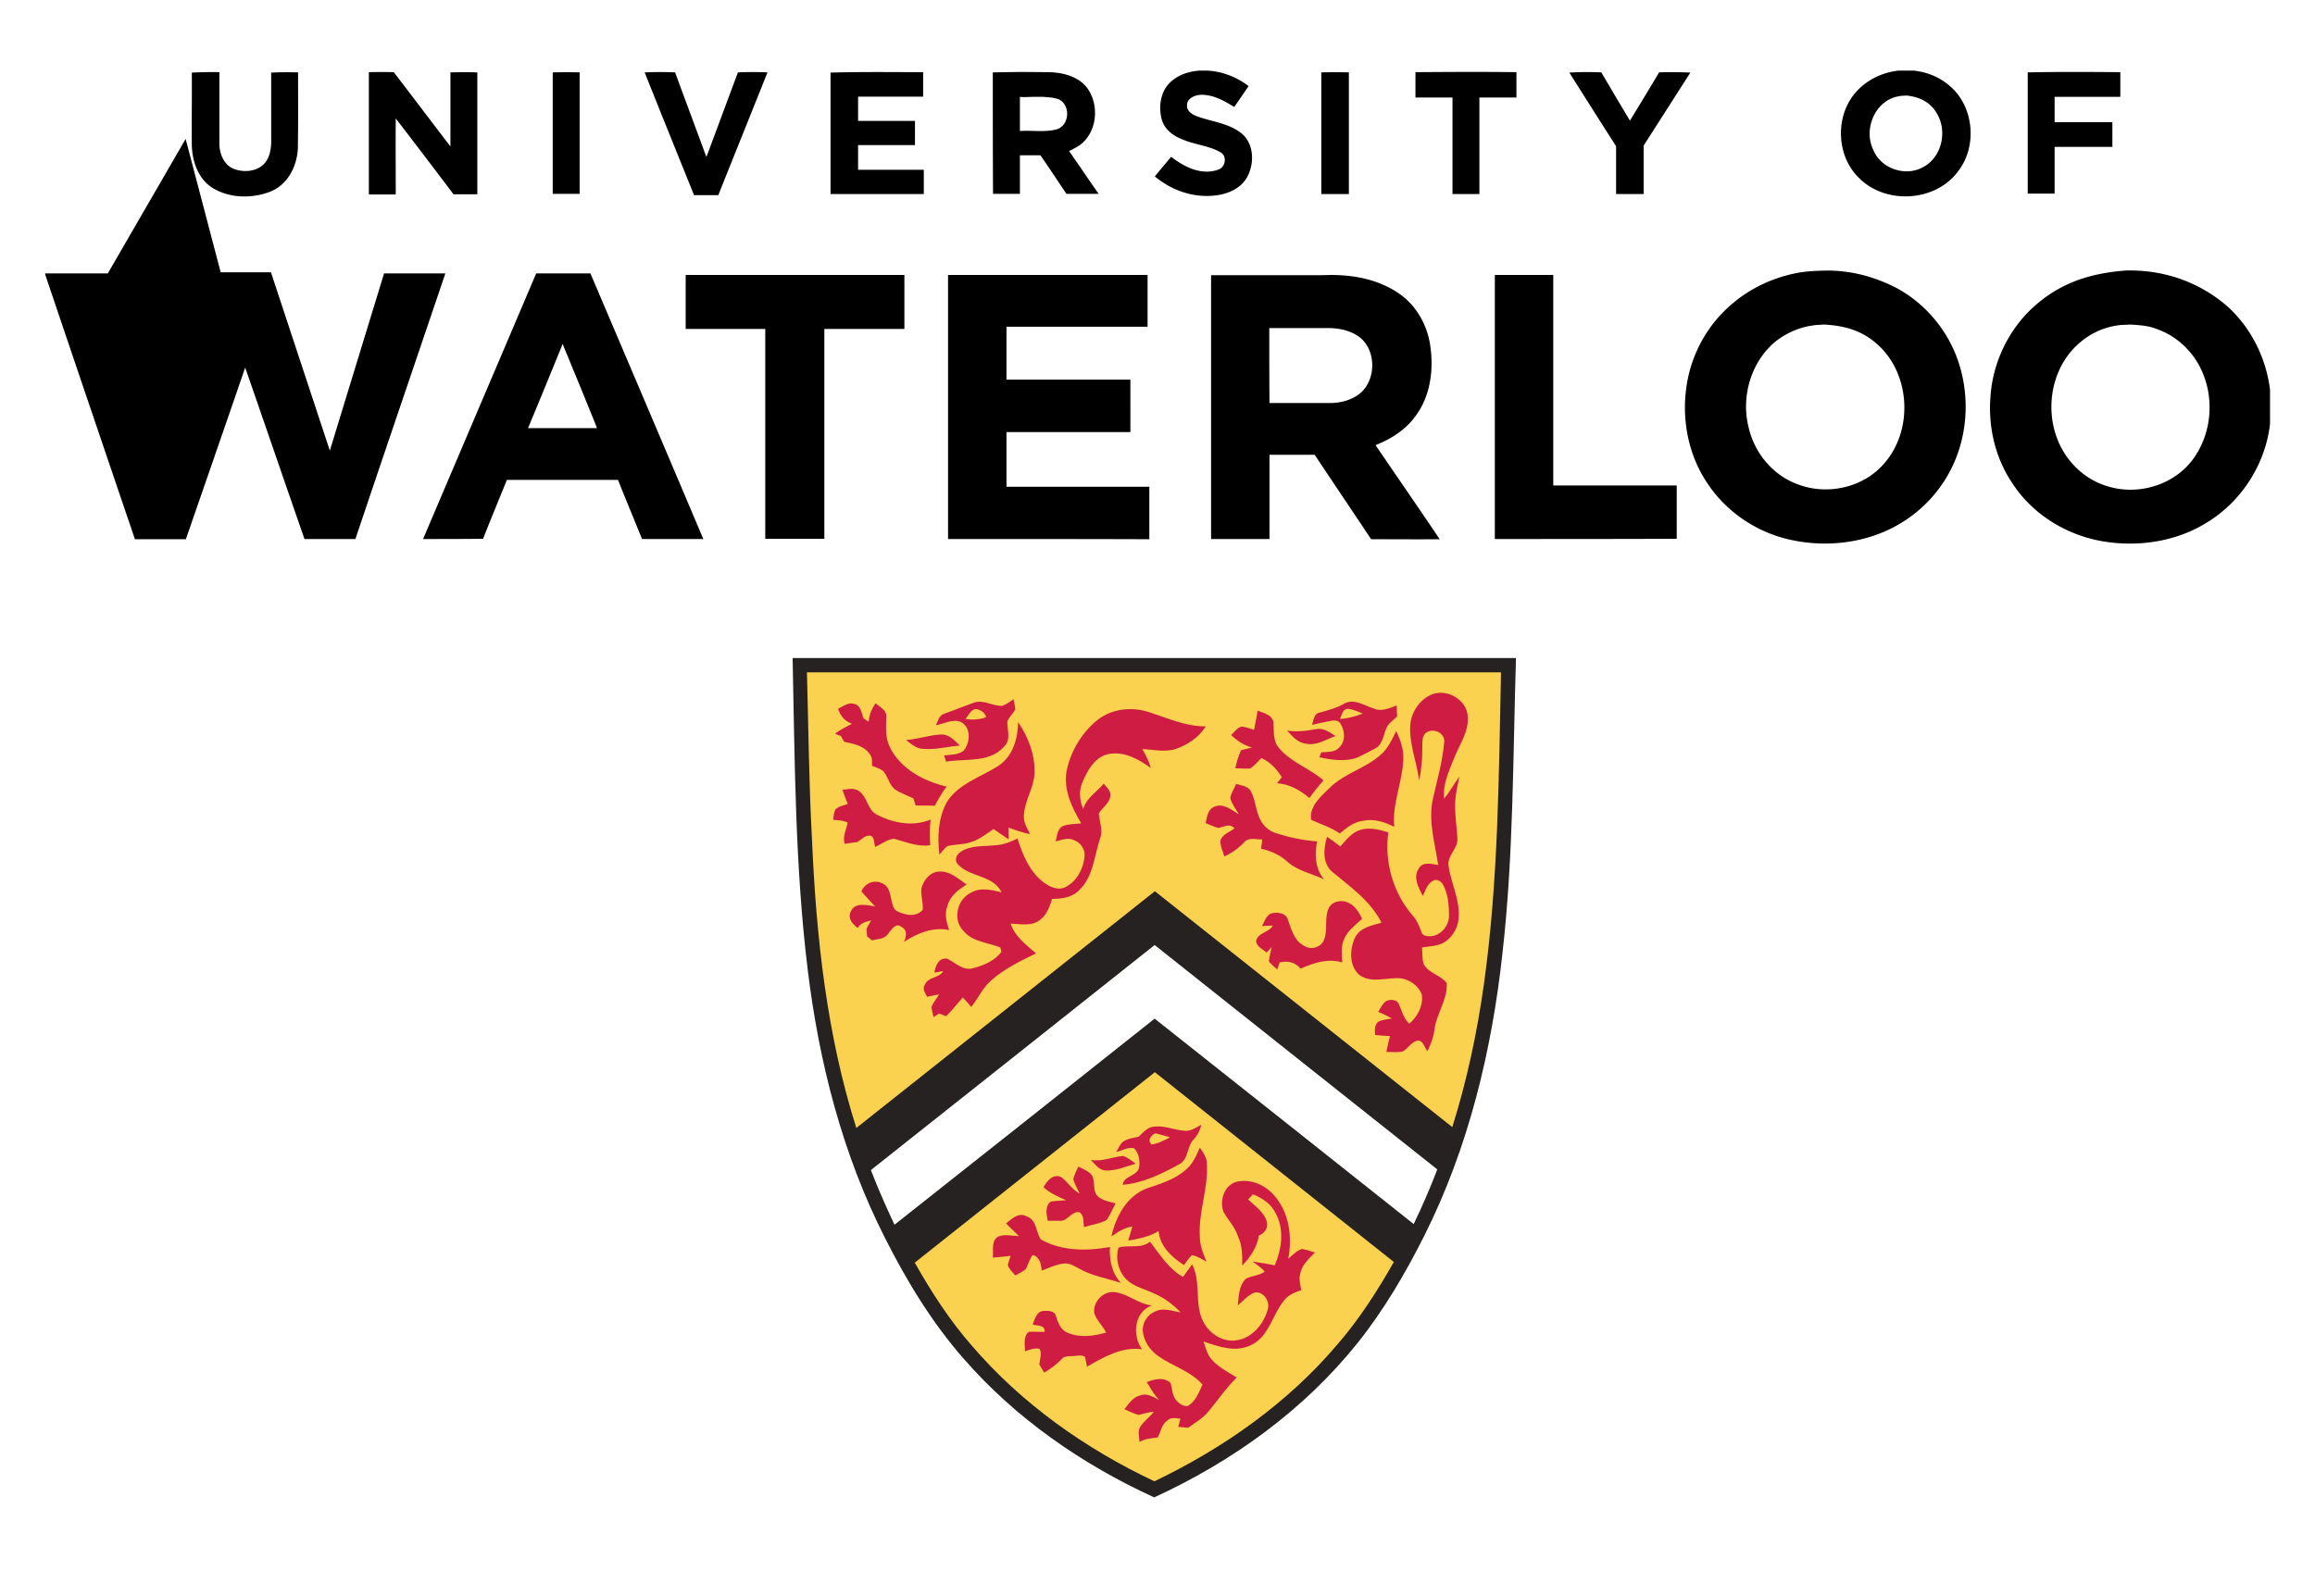 <?xml version="1.0" encoding="UTF-8"?>
<svg xmlns="http://www.w3.org/2000/svg" id="Layer_1" viewBox="0 0 1050 724" width="2500" height="1724">
  <style>.st0{fill:#fff}.st1{fill:#262222}.st2{fill:#fbd150}.st3{fill:#cf1c43}</style>
  <path class="st0" d="M0 0h1050v724H0z" id="Background"></path>
  <g id="Layer_1_1_">
    <path d="M543.9 32h3.9c6.7.4 13.1 2.9 18.5 7-2.1 3.2-4.3 6.3-6.5 9.5-4.7-2.9-9.8-5.8-15.5-5.5-2.7.2-6.1 1.8-5.9 4.9-.1 2.4 2.2 3.9 4.2 4.7 6.6 2.5 14.1 3.1 19.9 7.4 6.5 4.7 6.7 14.5 2.8 20.9-3.1 5-9.1 7.3-14.7 7.8-9.7 1-19.4-2.5-26.8-8.7 2.4-3 4.9-5.9 7.4-8.9 5.9 4.6 13.8 8.6 21.4 5.8 3.3-1.1 4.1-6.2.9-7.9-5.3-3-11.7-3.4-17.2-5.8-4.1-1.5-8-4.5-9.3-8.8-1.6-5.6-.8-12.3 3.3-16.6 3.5-3.7 8.6-5.4 13.6-5.8zM868 32c5.8.6 11.4 2.8 15.8 6.5 11.5 9.2 13.3 27.7 4.3 39.2-10.1 13.8-32.6 15.2-44.7 3.2-10.1-9.5-11.2-26.7-2.8-37.7 4.9-6.4 12.5-10.3 20.4-11.2h7zm-3.2 11.3c-3.1.2-1.8 0-3.9.4-10.4 1.9-15.8 14.8-11.3 24.1 3.3 8.6 14.6 12.5 22.6 8 8.4-4.3 11.1-16 6.5-24-3-5.5-7.9-7.8-13.9-8.5zM87 32.9c4.2-.2 8.3-.3 12.5-.2v32.4c0 4.5 2 9.6 6.4 11.4s10 1.4 13.6-1.9c2.8-2.8 3.5-6.9 3.5-10.6V32.9c4.1-.2 8.2-.2 12.2-.1 0 11.4.1 22.8-.1 34.3-.3 8.2-4.6 16.7-12.5 19.8-8.3 3.2-18.4 3.1-26.2-1.7-6.6-4.1-9.3-12.3-9.4-19.7-.1-10.8.1-21.7 0-32.6zM167.3 32.7c3.8-.1 7.6-.1 11.3 0 8.6 11.2 17.1 22.5 25.7 33.7V32.8c4.1-.1 8.2-.1 12.2 0v55.3h-10.8c-8.7-11.5-17.4-23-26.2-34.4-.1 11.5 0 23 0 34.5h-12.2V32.7zM250.7 32.8c4.1-.1 8.2-.1 12.2 0v55.1h-12.2V32.8zM292.4 32.8c4.6-.2 9.2-.2 13.8 0 4.7 12.8 9.5 25.6 14.2 38.4 4.8-12.8 9.5-25.6 14.3-38.4 4.5-.2 8.9-.2 13.4 0-7.4 18.6-14.9 37.1-22.3 55.7h-11c-7.5-18.6-15-37.1-22.4-55.7zM376.7 32.9c14-.4 28-.2 42-.2v11.1h-29.5v11H415v11h-25.8V77H419v11h-42.3V32.9zM463 32.6l12.6.1c6.1.1 12.7 1.7 16.9 6.4 6.4 7.7 5.4 20.9-2.9 26.8-1.5 1-3.1 1.8-4.7 2.6 4.5 6.4 8.9 13 13.4 19.4h-14.6c-3.9-5.8-7.8-11.7-11.8-17.5h-9.3v17.5h-12.2c-.1-18.3-.1-36.7-.1-55.1l12.7-.2zm10.3 11.3H469c-1.4 0-2.9.1-4.3.1-.7 0-1.4 0-2.1-.1v15.5c5.6-.4 11.4.7 16.8-.8 6-2 6.2-11.6.3-13.8-3.6-.8-1.5-.4-6.4-.9zM599.3 32.8c4.2-.1 8.3-.1 12.5 0V88h-12.5V32.8zM642 32.7c15.2-.1 30.5-.2 45.8 0v11.5H671V88h-12.2V44.2H642V32.7zM711.8 32.9c4.8-.3 9.7-.3 14.5-.1 4.3 7.3 8.6 14.6 13 21.9 4.4-7.3 8.9-14.6 13.2-21.9 4.7-.2 9.4-.1 14.2.1-7.1 11-14.1 22.1-21.2 33.1v22H733V66.3c-7.1-11.1-14.2-22.3-21.2-33.4zM919.7 32.8c14-.3 28-.2 42-.1v11.2h-29.8v11.5h26.2v11.2h-26.2v21.2h-12.2v-55zM100.1 123.5h22.8c8.9 27 17.8 53.9 26.7 80.9l24.6-80.4H202c-13.6 40.2-27.3 80.3-40.8 120.5h-23.1c-9-25.9-17.9-51.9-26.9-77.8-8.9 26-17.9 51.9-26.9 77.9H61.2c-13.6-40-27.2-80.1-40.7-120.1v-.5h28.4a653531142794559000 653531142794559000 0 0 0 51.2-.5zM829.3 122.7c10.6.1 20.7 2.8 30.1 7.5 13.9 7.2 24.7 20.2 29.3 35.3 4.9 15.8 3.5 33.6-4.3 48.3-6.2 11.8-16.4 21.3-28.5 26.8-13.8 6.3-29.8 7.5-44.5 4.1-15.2-3.5-28.9-12.9-37.4-26.1-8.9-13.6-11.7-30.7-8.5-46.6 2.7-13.6 10.2-26.2 21-34.9 8.2-6.8 18.2-11.3 28.6-13.3 4.7-.9 9.4-1 14.2-1.1zm-2 24.5c-4.9.3-2.8.1-6.3.6-5.2.9-10.2 3.1-14.5 6.2-12.1 9-17 25.6-13.4 39.8 2.6 11.7 11.2 22 22.6 26 13.4 5 29.7 1.3 39-9.7 12.9-14.8 11.9-39.5-2.3-53.1-7.2-6.9-15.4-9.3-25.1-9.8zM964 122.7c16.7-.5 32.6 4.8 45.4 15.5 11.3 9.8 18.4 23.9 20.2 38.6v15.5c-2.1 18.1-12.7 34.9-28.3 44.5-14 8.9-31.5 11.5-47.8 8.7-16.2-2.8-31.4-12.1-40.5-25.9-7.9-11.5-11.3-25.7-10.2-39.5 1-16.3 8.9-32.1 21.4-42.5 11.8-9.9 24.7-13.7 39.8-14.9zm2.4 24.5c-5.7.3-3.3 0-7.3.6-5.7 1.1-11.1 3.6-15.5 7.4-12.4 10.2-16.2 28.5-10.7 43.3 3.7 10.3 12.3 18.9 22.8 22 14.3 4.6 31.4-.7 39.8-13.4 7.4-10.9 8.7-25.5 3.7-37.6-3.7-9.3-11.4-16.9-20.8-20.2-3.9-1.6-7.8-1.8-12-2.1zM267.8 124c17.1 40.2 34.2 80.3 51.2 120.5h-27.8c-3.6-8.9-7.3-17.8-10.9-26.8h-50.4c-3.6 8.9-7.3 17.8-10.8 26.7-9 .1-18.1.1-27.2.1 17.1-40.2 34.2-80.3 51.3-120.5h24.6zm-12.6 32c-5.2 12.8-10.4 25.5-15.7 38.2h31.3c-5.1-12.8-10.4-25.5-15.6-38.2zM311 149.2v-24.5h99.2v24.5h-36.3v95.2h-26.8v-95.2H311zM430 244.5V124.7h90.5v23.5h-64v24h56.2V196h-56.2v24.8h64.8v23.8c-30.5-.1-60.9-.1-91.3-.1zM604 124.7c10.7.1 20.9 2.1 29.9 8 8.2 5.3 13.4 14.4 14.8 24 1.6 10.7.2 22.5-6.3 31.5-4.5 6.5-11.3 10.9-18.5 13.7 9.7 14.3 19.5 28.4 29.1 42.7-10.4.1-20.8 0-31.1 0-8.5-12.8-17.1-25.5-25.6-38.3h-20.5v38.2h-26.5V124.8h50.2l4.5-.1zm-2.5 24.1h-25.8c0 11.3 0 22.6.1 34h26.7c4.6.1 9.3-.9 13.2-3.5 9-6 9-21.7-.4-27.3-4.1-2.5-9.1-3.3-13.8-3.2zM678 244.5V124.7h26.5v95.5h56v24.2c-27.5.1-55 .1-82.5.1z"></path>
    <path class="st1" d="M359.5 298.5h328.1c-1.4 44.5-1.1 89.2-6.1 133.6-4.8 44.3-15.4 88.5-35.5 128.5-8.6 17.1-18.3 33.7-30.3 48.7-24.4 30.5-56.9 53.8-92.2 70-32.6-14.9-62.8-35.8-86.4-62.9-14.4-16.4-25.8-35.2-35.6-54.6-19.4-38.1-30.1-80.1-35.2-122.3-5.7-46.8-5.8-94-6.8-141z"></path>
    <path class="st2" d="M366 305h314.8c-1 47.1-1.2 94.4-7.7 141.1-3.1 22.1-7.7 44-14.4 65.2-45-35.6-89.9-71.4-134.9-107-45.1 35.8-90.3 71.6-135.4 107.4-13.4-42.2-18.2-86.6-20.1-130.7-1.4-25.3-1.6-50.7-2.3-76z"></path>
    <path class="st3" d="M649.5 315c6.9-2.7 15.8 2.4 16.2 10 .6 7-3.8 12.8-6.2 19-2.3 5.8-5.2 11.9-4.5 18.3 2.6-3.1 4.5-6.7 6.9-10-.8 3.9-1.7 7.7-1.9 11.7-.2 5.4.7 10.7 1 16 .6 4.8-4.8 8.1-4 12.9 1.2 7.8 5.1 15.1 4.6 23.1-.1 4.4-2.5 8.7-6.1 11.2-3.1 2.1-7 2-10.5 2.6.2 2.6-.1 5.2.8 7.7 2.3 4.1 7.8 4.9 10.4 8.5.4 7.5-4.7 13.9-5.6 21.1-.4 3.5-1.7 6.7-3.2 9.8-1.4-1.7-2-5.6-5-4.7-2.5.9-3.9 3.5-6.2 4.8-2.4.5-5 .2-7.4.2.5-2.4 1-4.9 1.7-7.2-2.3-.1-4.5-.2-6.8-.5-.2-2-.3-4.4 1.3-5.9 1.9-1.1 4.2-1.1 6.3-1.6-2-1.1-4.1-2.1-6.2-3 1.1-1.7 1.9-3.6 3.5-4.8 1.9-1 5-.9 5.9 1.4 1.4 3 2.1 6.5 4.7 8.8 3.7-3.2 6.4-8.1 5.7-13.1-1.4-4.1-5.5-6.9-9.6-7.5-6.2-.5-13.1 2.4-18.6-1.4-4.9-4.1-4.6-11.8-2.1-17.1 2.2-4.5 7.6-5.5 12-6.7-4.9-9.8-13.9-16.1-22.1-22.9-4.9-3.9-4.2-10.9-2.6-16.1 2.1 1.4 4.1 2.9 6 4.4 2.7-3 5.3-6.5 9.3-7.6 4.2-1.2 8.5 0 12.5 1.2-1.9 13.4 2.2 27.6 11.1 37.8 1.9 2.1 2.9 4.7 3.9 7.3.4 2 2.8 2.1 4.5 2 4.6-.5 8.3-5.1 8-9.8 0-4.6-.5-9.4-2.6-13.4-.8-1.6-2.9-3.1-4.7-1.9-2.6 1.3-3.3 4.4-4.6 6.8-1.8-3.7-4.5-8.2-1.9-12.2 1.7-3.5 5.9-2.3 8.9-1.8-1.4-9.6-4.4-19.3-2.6-29 1.9-8.8 4.5-17.4 5.3-26.4.8-4.1-4.4-6.9-7.7-4.9-2.5 1.3-2.1 4.5-2.2 6.9.1 5-.4 10-1.4 15-1.2-8.6-4.8-17-4-25.9.8-5.6 4.5-11 9.8-13.1zM454.5 320.2c1.9-.6 3.5-1.9 5.2-3 .3 1.5.7 3.1.8 4.7-1.1 1.8-2.6 3.3-3.6 5.2-.2 3.9 1.9 8.6-1.6 11.7-6.6 7.4-17.5 5.2-26.2 6.7-.2-.7-.6-2.1-.9-2.8 3-.4 6.3-.2 8.8-2.1 3.1-3.6 3.6-10.6-1.2-13.1-3.8-1.5-7.6.8-11.3 1.5.9-1.9 1.4-4.5 3.7-5.2 4.4-1.7 8.8-3.2 13.1-4.9 4.5-1.9 8.8 1.5 13.2 1.3zM609.7 319.2c4.5-2.5 9.1.9 13.4 2.2 3.5 1.6 7.1-.2 10.4-1.4 0 1.7.1 3.3.2 5-1.4 1.3-3 2.5-4.2 4-2.1 3.3-1.8 8.2-5.5 10.4-3.1 1.6-6.1 3.3-9.3 4.6-5.3 1.5-11 .7-16.3-.5.3-.7.6-1.4.9-2.2 2.8-.3 6.2.1 8.2-2.3 3-2.9 2.5-8 .2-11.1-.9-1.3-2.7-1.1-4.1-.9-2.9.5-5.7 1.2-8.5 1.8.7-2 .8-5.2 3.6-5.6 3.7-1 7.5-2 11-4zM380.1 321.5c2.3-1 4.6-3.1 7.3-2.2 3.1.6 3.3 4.2 4.3 6.6.8.5 1.6 1 2.3 1.5.2-3.1 1.4-5.9 3.1-8.4 1.9 1.7 5.1 3.1 4.9 6.1-.1 4.6-.6 9.5 1.6 13.8 4.8 9.9 15.4 15.5 25.7 17.9-2 2.8-3.7 5.7-5.3 8.7-2.9-.1-5.8-.1-8.7-.1-.3-1.1-.7-2.1-1-3.2-2.7-1.3-5.5-2.3-8.1-3.9-2.9-2-3.3-5.9-5.6-8.5-1.5-1.2-3.4-1.7-5.1-2.4 0-1.8.3-3.9-1.1-5.4-2.6-3.8-7.4-4.6-11.5-5.5-.5-.9-1-1.7-1.5-2.6-.7-.3-2-.8-2.7-1.1 2.4-1.7 5-3.1 7.7-4.5-3.2-1.1-5.3-3.6-6.3-6.8z"></path>
    <path class="st2" d="M437.9 326.2c1.3-1.6 2.3-4.1 4.6-4.6 2.1.3 4.2 1.5 4.8 3.7-3 1.2-6.2 1.3-9.4.9z"></path>
    <path class="st3" d="M497.9 326.5c6.6-5.1 15.6-6 23.4-3.4 8.4 2.7 16.6 6.5 25.6 6.4-3.3 5.2-8.6 8.7-14.4 10.5-4.8 1.2-9.6 0-14.4-.2 1.6 2.7 3 5.6 3.9 8.6-5.6-4-12.2-7.8-19.4-6.3-6.2 1.4-9.5 7.6-11.7 12.9-1.7 3.9-1.2 8.2.4 12 1.5-5.1 6.1-7.7 9.3-11.5 1.2 1.6 3.2 3 3 5.3-.1 3.5-3.6 5.4-5.2 8.2.2 3.7 2 7.5.6 11.2-2.7 8-3.1 17.5-9.5 23.6-3.2 3.4-8 3.9-12.3 4-1.2 3.6-2.5 7.6-5.9 9.8-3.8 2.7-8.6 1.5-12.9 1.4 1.9 5.9 7 9.6 11.5 13.5-7.3 3.6-14.8 7.1-20.8 12.7-3.6 3.3-5.6 7.9-8.6 11.6-1.2-1.5-2.5-2.9-3.8-4.3-2.6 2.8-4.8 5.9-7.6 8.5-1.1-.4-2.1-.8-3.2-1.2-.6.4-1.9 1.2-2.5 1.6-.3-1.5-.8-3.1-.9-4.6.8-2.1 2.3-3.8 3.5-5.7-1.8.3-3.7.7-5.5 1.1-.8-1.7-2.4-3.6-1-5.5 1.4-3.7 6.5-2.8 8.3-6.2-1 .2-3 .5-4 .7.5-3.1 2-6.9 5.8-6.3 3.8 1.8 7.2 5.7 11.9 4.3 4.7-1.3 9.8-3.4 12.7-7.4-.1-.5-.4-1.5-.5-2-5.6-2.3-12.5-2.4-16.7-7.5-5.2-5.1-2.8-14.7 3.7-17.5 4.3-2.4 9.2-1 13.6 0-3.9-8-14.6-6.7-20-12.9-1.5-1.7-.5-4.2 1.2-5.3 4.7-3.4 10.8-2.5 16.2-3.2 3.5-.2 6.7-1.5 9.8-3 2.3 7.2 5.3 14.8 11.5 19.6 2.8 2.2 6.7 4.2 10.3 2.4 5.1-2.6 8.1-8.3 8.6-13.8.4-3.3-1.8-6.4-4.8-7.5-2.7-1.3-5.6-.1-8.3.6.7-2.5.7-6 3.6-7.1 2.6-.9 5.4-.7 8-1.1-4.2-7.1-8.2-15.3-6.6-23.9 1.8-8.7 6.8-17.3 14.1-23.1z"></path>
    <path class="st2" d="M607.7 326.2c.9-1.8 1.2-4.7 3.8-4.7 2.3.3 4.4 1.3 6.6 2.2-3.3 1.3-6.8 2.2-10.4 2.5z"></path>
    <path class="st3" d="M570.4 322.4c2.6 1 6.2 1.7 7.1 4.8.5 4.1-.4 8.8 2.6 12.1 5.4 6.6 14 9.2 20.2 14.7-2.3 2.6-4.4 5.2-6.4 8-4.2-3.5-9.1-6.4-14.7-6.7.7-.9 1.5-1.8 2.2-2.7-2.3-3.7-5.3-7-9.3-8.7-1.6 1.6-3.1 3.4-5 4.7-2.3.2-4.5-.1-6.8-.1.6-2.8 1.4-5.6 2.6-8.2 1.7-.4 3.4-.8 5-1.2-3.7-1-6.9-3.1-9.5-5.7 1.8-1.4 3.3-4.5 6-3.6 1.5.3 2.9.8 4.4 1.3.5-2.9 1.2-5.8 1.6-8.7zM461.8 327.6c4.7 6.9 7.8 15.1 7.4 23.5-.4 6.6-4.6 12.3-4.8 19-.2 3 1.5 5.6 2.8 8.3-3.4-.7-6.6-1.8-9.8-3 0 1.8.1 3.6.1 5.4-2.3-1.6-4.6-3.2-6.9-4.7-3.5 2.4-7 5.2-11.2 6.2-3.1.9-6.4.7-9.6 1.5-1.5 1-2.5 2.6-3.7 3.9-1-7.9-.6-16.4 3.2-23.6 5.4-8.8 15.9-11.6 24-17 6.4-4.5 8.3-12.4 8.5-19.5zM583.8 331.4c4.3.7 8.6.2 12.8-.6 3.4-.8 6.4 1.2 9.1 3.1-4.3 1.5-8.4 4.4-13.2 3.5-3.8-.4-6.3-3.3-8.7-6zM633.3 331.6c1.8 3.9 3.3 8 3.2 12.3-.2 10.6-5.2 20.6-4.1 31.2-4.3-2.2-9.1-3.8-13.9-2.8-4.2.4-7.7 3.1-10.8 5.8-4-2.8-8.7-4.2-13-6.2-1-6.1 4.4-10.6 8.3-14.4 6.6-6.7 16.2-8.8 23.1-15 3.4-2.8 5.2-7 7.2-10.9zM411 335.7c5.3-.4 10.3-2.2 15.6-2.5 3.7-.3 6.3 2.6 8.7 5-5.6.5-11.2 2-16.8 1.5-3.1-.2-5.3-2.3-7.5-4zM560.7 355.6c2.3.8 5.4.9 6.7 3.4 2.1 4 2.1 8.8 4.2 12.8 1.4 2.8 3.9 5.1 7 6.1 6.1 2 12.4 3.3 18.8 3.8-1.2 5.9-.9 12.4 3.1 17.2-5.6-2.7-12-3.8-16.7-8.1-3.3-3-7.4-4.8-11.8-5.8.2-1.4.3-2.8.5-4.2-2.7.1-6.1-1.1-8.1 1.2-2.6 2.8-5.7 5-9.1 6.5-.7-2.5-2-4.9-1.7-7.5 1.1-2.6 4.2-3.6 6.3-5.2-2-2.5-4.8-.7-7.3-.2-2-.5-3.9-1.5-5.8-2.2.7-2.6.9-6.1 3.7-7.3 4.1-2.1 8 1.3 11.4 3.3-1.4-2.4-3.2-4.7-3.9-7.4.4-2.3 1.8-4.3 2.7-6.4zM382.1 358.3c2.3-.2 4.7-1 6.9.2 4.5 2.4 4.2 8.9 8.8 11.1 7.4 3.8 16.3 5.5 24.3 2.2-.5 3.9-.4 7.7-.2 11.6-5.7.9-11-1.5-16.4-2.9-3.1.2-5.7 2.5-8.6 3.7-.5-1.7-.2-3.9-1.7-5-2.6-.7-4.4 1.6-6.3 2.8-1.9.2-3.8.5-5.8.8-1-3.4.7-6.4 1.4-9.6-2-1.1-4.4-1.1-6.6-1.3.2-1.6.3-3.2 1-4.7 1.5-1.5 3.7-1.8 5.6-2.5-.9-2.1-1.6-4.2-2.4-6.4zM417.9 403.1c.9-3.6 3.7-7.4 7.7-7.7 5-.5 9.1 3.2 12.8 5.9-3.8 2.3-7.5 5.2-8.7 9.7-1.4 3.6-.4 7.4.8 10.9-7.3-1.5-14.5 1.4-20.5 5.4 1.1-2.3 1.7-5.4-1.1-6.8-2.7-2.2-4.5 1.3-6.1 3.1-1.5 2.5-4.8 2.3-7.3 3-.5-.5-1.6-1.3-2.2-1.8-.1-1.1-.2-2.3-.3-3.4l2.1-3.9c-2.3.6-4.8 1.2-6.1 3.5-2.3-1.8-4.7-4.4-3.1-7.5 1.9-4.4 7.3-2.9 11-2.3-2.1-2.2-4.1-4.5-6.2-6.8 1.5-3.6 5.5-5.5 9.2-3.8 4.2 1.5 3.8 6.7 5.1 10.2.5 2.6 3.4 3.3 5.6 3.9 2.7.8 5.9.3 7.9-1.9.3-3.3-.9-6.4-.6-9.7zM602.6 412.1c1.6-3.4 6.2-4.2 9.3-2.4 3 1.4 4.5 4.4 5.9 7.1-3 2.8-6.6 5.4-8.2 9.3-1.5 3.3-1 7-.8 10.5-6.5-2-12.9.2-18.9 2.8-2.4-2.9-6-3.7-9.5-2.8-.3.8-.8 2.4-1.1 3.2-1.3-1.2-2.7-2.3-3.8-3.7.2-2.2.9-4.4 1.3-6.5-.6.6-1.8 1.9-2.3 2.5-1.8-1.5-4.3-2.5-4.8-5 .6-4.1 5.8-3.9 7.6-7.2-1.2 0-3.7.1-4.9.2 1.3-2.2 2-5.5 5-5.9 2.4-.4 5.9.1 6.7 2.9 1.6 4.3 2.8 9.6 7.3 11.9 3.1 2.2 7.9.8 9.2-2.8 1.7-4.5 0-9.7 2-14.1z"></path>
    <path class="st0" d="M395 530.8c42.9-34 85.8-68 128.7-102.1 42.7 33.9 85.4 67.9 128.2 101.8-3.2 8.4-6.8 16.7-10.7 24.8-39.2-31.1-78.3-62.2-117.5-93.2-39.3 31.2-78.6 62.4-118 93.5-3.8-8.2-7.5-16.4-10.7-24.8z"></path>
    <path class="st2" d="M414.9 572.8c36.2-28.8 72.6-57.5 108.9-86.4 36.1 28.7 72.3 57.4 108.4 86.1-7.5 13.2-15.7 26-25.6 37.4-22.5 26.6-51.7 47.1-83 62.1-31.2-14.7-60.1-35.1-82.7-61.4-10.1-11.5-18.5-24.5-26-37.8z"></path>
    <path class="st3" d="M537.5 513c2.8.2 5.1-1.6 7.4-2.8-.6 2.5-1.7 4.8-3.5 6.7-3.2 3.2-2.2 9.1-6.6 11.3-8 4.4-16.4 8.5-25.6 9.3.6-4.2 6.2-3.8 7.4-7.6.6-3.1 0-6.7-2.2-9-2.8-.7-5.4 1.1-8.1 1.7 1-1.6 1.6-3.5 3.1-4.7 2.1-1.4 4.7-1.7 7-2.2 2.1-1.9 4-4.4 7-4.6 4.8-.6 9.3 1.6 14.1 1.9z"></path>
    <path class="st2" d="M522.3 519.2c-2-2-.3-4 1.7-5.1 2.2.6 4.5 1.2 6.7 1.8-2.6 1.4-5.3 2.9-8.4 3.3z"></path>
    <path class="st3" d="M544.2 520.6c1.5 2.2 3.2 4.5 3.2 7.3.7 11.2-3.9 21.9-3.2 33.1 0 4 1.5 7.7 3 11.3-2.2-1.1-4.2-2.5-6.6-2.9-1.4 1.4-2.5 3-3.6 4.5-5.5-3.5-10.9-8.5-11.5-15.4-4.2 2.5-9 3.5-13.8 4.3.6-2.1 1.3-4.2 1.9-6.4-3.6.5-6.6 2.5-9.5 4.5 2-9.1 7.1-18.6 16.4-21.9 6.2-2.1 12.7-4 17.6-8.6 3-2.5 4.5-6.2 6.1-9.8zM494.8 526.2c5 .9 9.7-1.4 14.6-1.8 2.1.7 3.9 2.2 5.7 3.5-4.5 1.3-8.9 3.3-13.7 3.1-3-.2-4.7-2.9-6.6-4.8zM486.8 535c.4-2 1.5-3.9 2.3-5.8 1.9 1 4.1 1.9 5.7 3.4 2.5 3 .2 8 3.6 10.5 2.2 1.7 5 2.1 7.6 2.8-1.4 2.5-2.4 5.3-4.1 7.6-3.2 1.7-6.9 2.1-10.2 3.2-.5-2.3.2-5.4-2.2-6.8-3.7-.5-5.4 4.5-9.1 3.9h-5.2c-.5-2.9-1.4-6.6 1.4-8.7 2.3-.4 4.6-.4 7-.6-3.7-1.6-7.3-3.2-10.3-5.9 1.6-2.9 4.5-6.5 8.2-4.5 2.9 2.3 4.9 5.6 8.2 7.4-1-2.2-2.2-4.2-2.9-6.5z"></path>
    <path class="st3" d="M555 549.9c-2-5 .1-12 5.6-13.7 6.4-1.7 13.3 1.3 17.5 6.3 6.7 7.8 8.1 18.7 6.2 28.5 2-1.6 3.7-3.6 6.2-4.4 2 .3 4 1 5.9 1.6-2.5 2.6-5.5 5.2-6.5 8.9-.9 2.7-.2 5.5.3 8.2-2.9 1-6 2.1-7.9 4.8-5.3 6.5-6.7 16.3-14.9 20.1-7 3.5-14.7.7-21.5-1.6.9 2.9 1.7 6 3.8 8.3 3.1 3.4 7.3 5.6 11.2 8-4.7 4.7-8.4 10.1-12.6 15.2-2.5 3.2-6.1 5.2-9.4 7.6-1.5-.1-3-.3-4.5-.4.3-1.2.7-2.5 1-3.7-2-.2-4.3-.8-5.9.8-2.6 1.7-3 5.1-4.4 7.7-2.8.4-5.8.5-8.2 2.1-.2-2.3-1-4.9.3-7 1.7-2.5 4.2-4.4 6.2-6.7-2.4 0-4.7.9-7 1.4-2.2-.6-4.2-1.7-6.4-2.6 2-2.5 3.9-5.6 7.3-6.3 3-1.1 5.8.8 8.4 2.1-1.7-2-3.3-4.1-4.5-6.4-.3-.4-.8-1.3-1.1-1.7 3.5-1.3 7.8-2.5 10.8.4.9 2.7.7 6 2.9 8.2 1.3 1.3 3.1 2.6 5 2.2 3.5-2.1 5-6.1 6.6-9.7-5.3-6-13.2-8.2-19.6-12.6-4.2-2.7-7.3-7.3-7.5-12.4.1-3.6 2.4-6.9 5.8-8.2 3.6-1.8 7.7-.1 11.4.5-3.4-3.6-7.4-6.6-12-8.6-3.8-1.8-8.1-2.8-11.5-5.4-4.5-3.6-6.3-10-4.7-15.4 4.7-1.5 10.1.7 14.3-2.7 4.5 5.8 8.4 12.3 15 16 1.3-1.9 2.7-3.9 4.1-5.7 4.2 8.1.9 17.8 5 25.9 2.7 5.3 8.5 9.3 14.6 8.6 7.3-.7 12.9-7.3 14.7-14.1 1.1-3.5-1.7-8.1-5.7-7.7-3.2 1-5.4 3.9-7.9 5.9.5-4.1.4-9 3.7-12.1 2.7-1.4 6-1.4 8.5-3.2-1.5-1.9-3.6-3.2-5.6-4.6 3.4.5 6.8 1 10.2 1.7 3.1-7.3 4.4-16 .5-23.4-2-4.3-6.1-7.1-10.4-8.8-.5.6-1.7 1.7-2.2 2.3 3.1 3.1 7.3 5.7 8.5 10.2.7 2.8-1.1 5.2-3.6 6.2-.9 5.3-3.8 9.8-7.6 13.6.1-4.4.1-9.1-1.9-13.2-1.3-4.2-4.4-7.3-6.5-11z"></path>
    <path class="st3" d="M456.3 555c2.6-2.1 5.8-5.2 9.3-3.2 4.7 1.5 4.2 7.2 6.5 10.5 9.4 5.3 20.9 5.3 31.3 3.4-.3 5.8.9 11.9 5 16.3-6.3-2.1-12.9-3.1-18.8-6.4-2.2-1.1-4.5-2.8-7.1-2.4-3.5.4-6.7 2-10 3.2-.3-2.9-.9-6.2-4.1-7.1-1.5 1.9-2 4.3-3.1 6.4-1.4 1.2-3.2 2-4.8 2.9-1.2-1.5-2.8-2.8-3.4-4.7.3-1.4.9-2.8 1.3-4.2-2.7.4-5.4.6-8.1.8.4-3.1-.9-7.6 2.4-9.5 3-1.3 6.3-.3 9.5-.2-1.9-1.8-3.9-3.8-5.9-5.8zM496.4 596c-1.1-5.1 4-10.5 9.1-9.8 6.1.6 10.7 5.4 16.9 6-8 3-9 13.6-4.4 19.9-9.2-1.3-17.4 3.6-25 7.9-.3-1.5-.5-3.1-1-4.6-1.8-.9-3.8-.2-5.7-.2-1.7.1-3.7-.1-4.9 1.5-2.3 2.4-5 4.3-7.8 6-.7-1.2-1.5-2.5-2.2-3.7.2-2.3 1.3-4.9.1-7.1-2.3-.6-4.5.5-6.6 1.1 0-3-.9-6.6 1.7-8.8 2.4-.2 4.8.1 7.2 0 .3-3.2-3.3-2.7-5.4-3.3 1-2.5 1.8-6.2 5.1-6.2 1.9-.1 4.9-.1 5.4 2.3 1 2.9 2 6.2 5.1 7.5 5.5 2.5 12 1.7 17.7 0-1.5-3-4.1-5.3-5.3-8.5z"></path>
  </g>
</svg>
